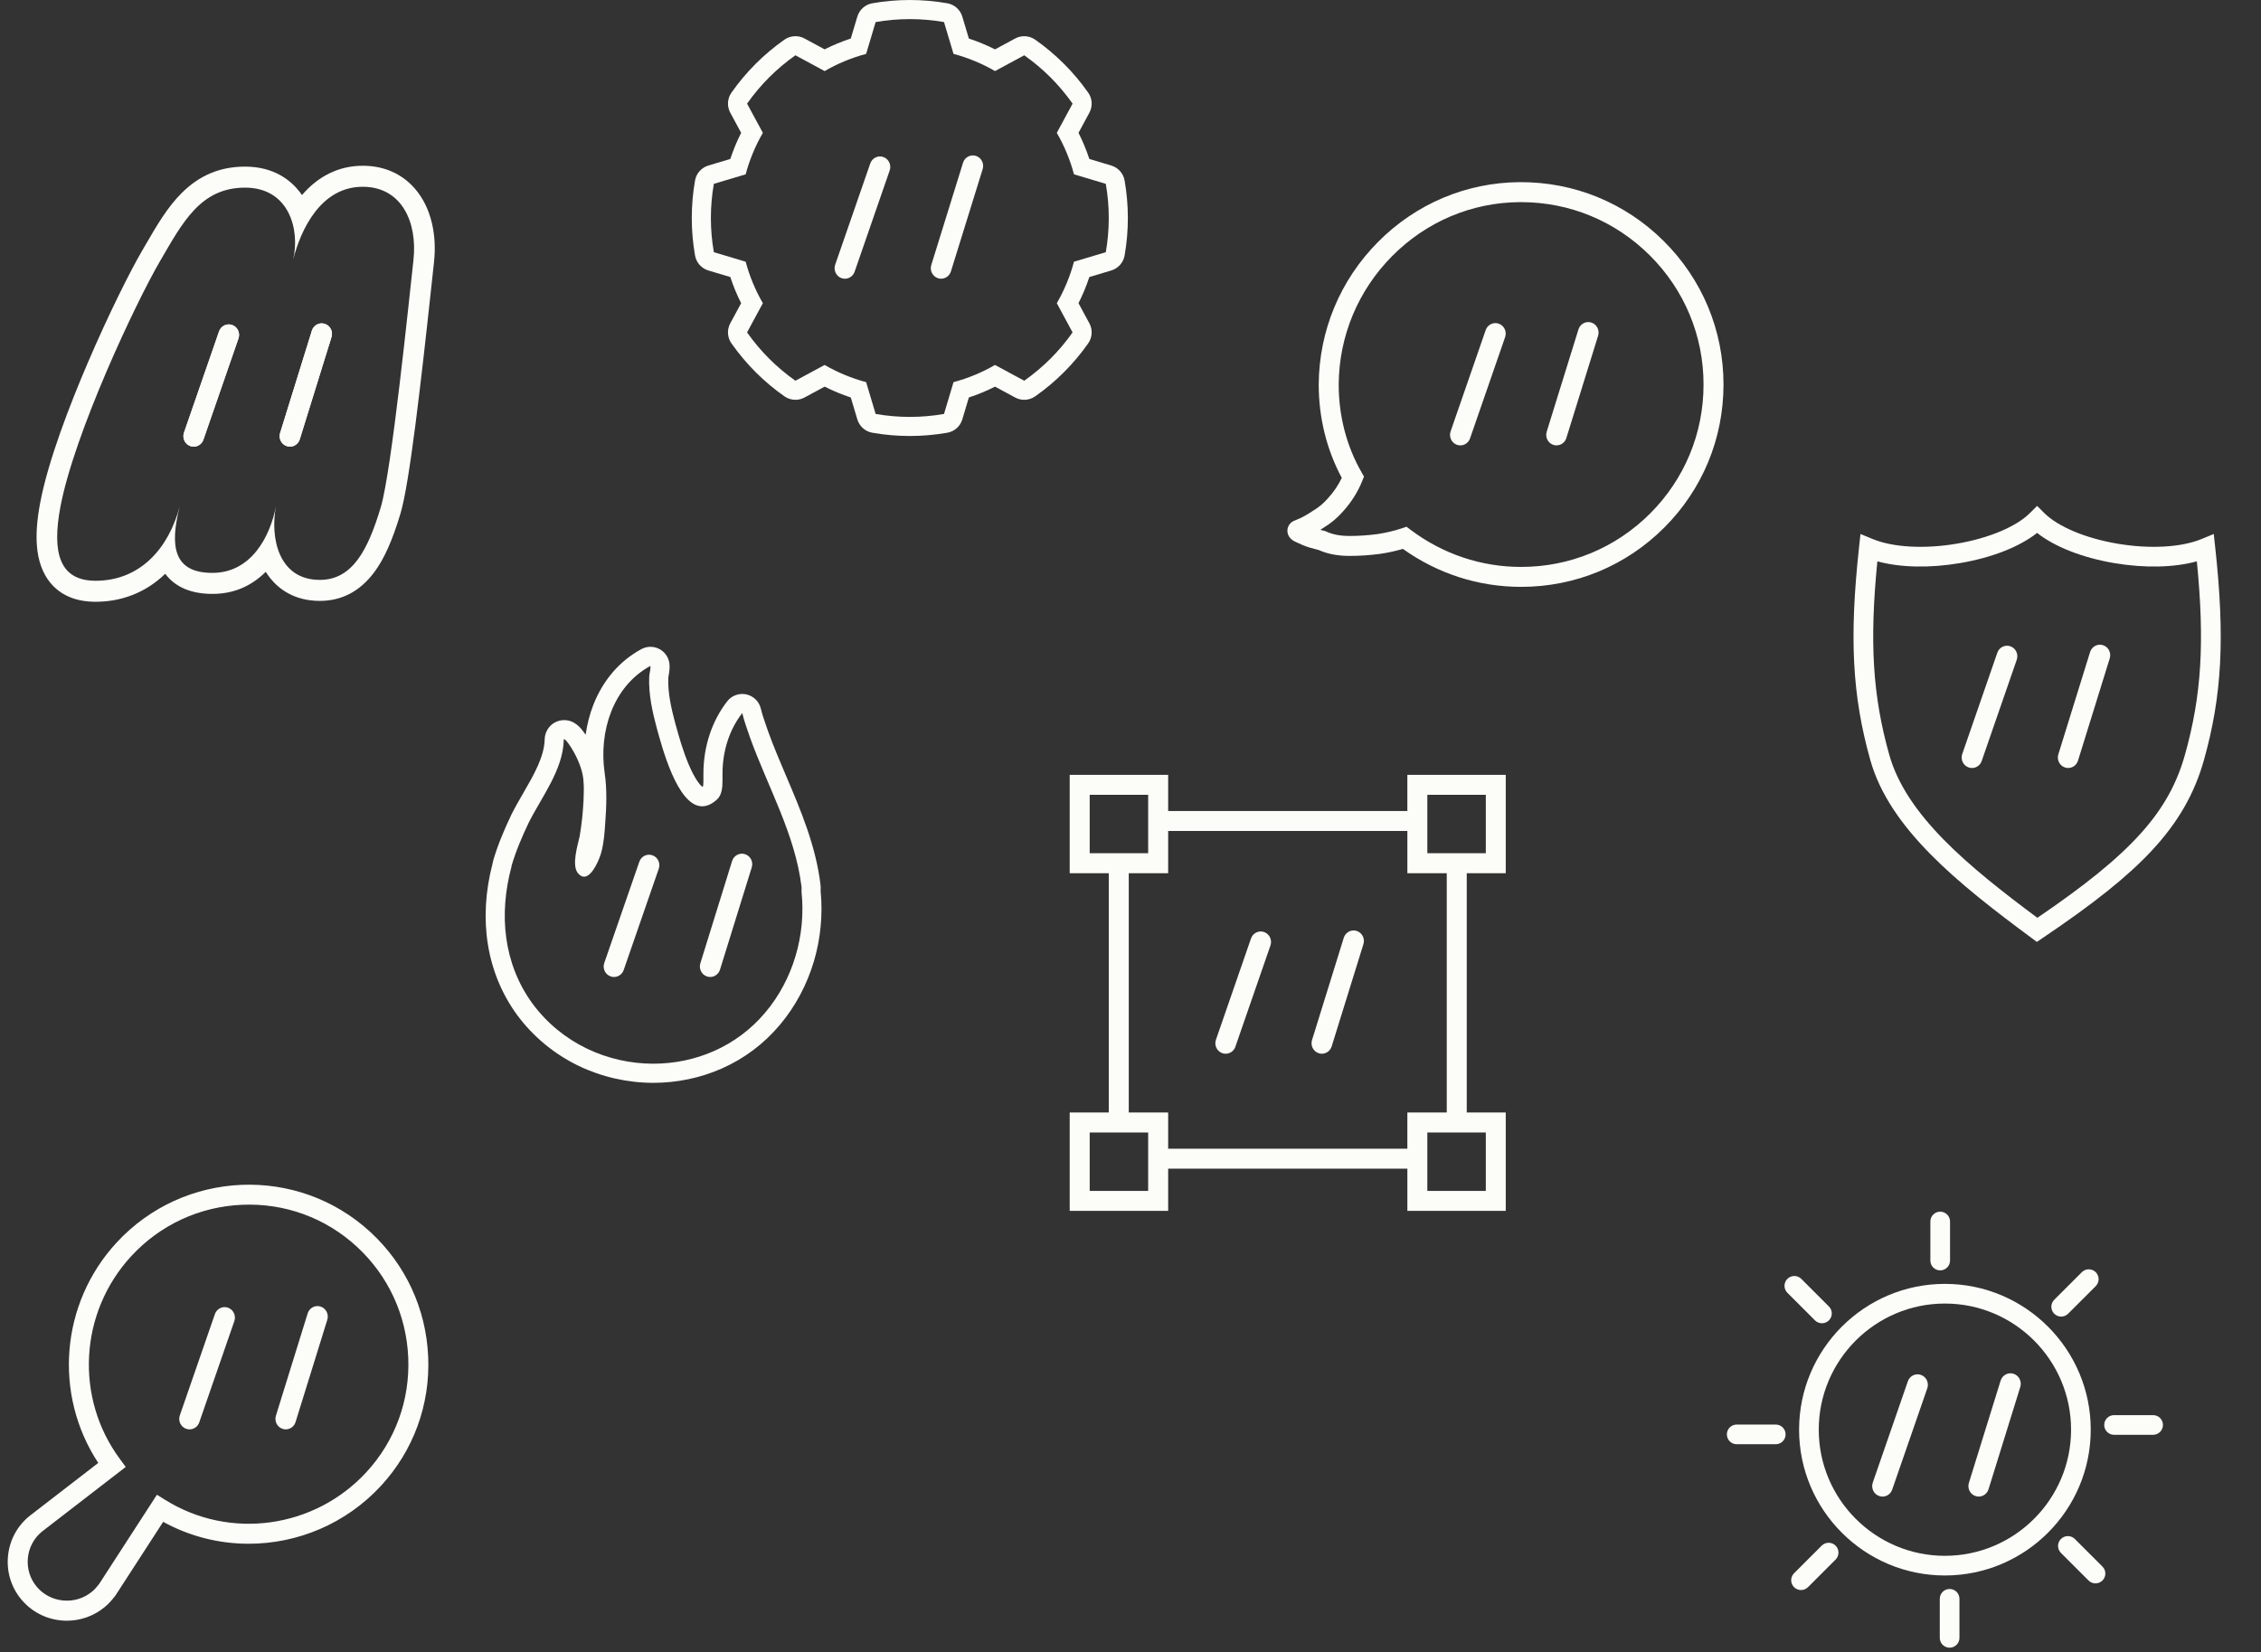 <svg width="353" height="258" viewBox="0 0 353 258" fill="none" xmlns="http://www.w3.org/2000/svg">
<rect x="0" y="0" width="353" height="258" fill="#333333" stroke="none"/>
<g clip-path="url(#clip0_1589_10095)">
<path d="M66.85 211.872C66.533 204.385 63.329 197.466 57.827 192.392C46.474 181.922 28.698 182.662 18.201 194.044C9.427 203.548 8.32 217.783 15.341 228.447L4.633 236.713L4.603 236.737C2.677 238.303 1.485 240.528 1.248 243.003C1.011 245.482 1.757 247.893 3.349 249.791C5.173 251.966 7.795 253.086 10.436 253.086C12.533 253.086 14.642 252.38 16.374 250.932C17.024 250.409 17.52 249.788 17.958 249.241L18.007 249.18L25.475 237.647C29.661 239.948 34.255 241.068 38.828 241.068C46.444 241.068 53.998 237.959 59.482 232.019C64.552 226.521 67.169 219.367 66.852 211.87L66.85 211.872ZM25.8 234.226L24.5 233.415L15.474 247.353C15.119 247.797 14.781 248.213 14.411 248.508L14.383 248.531C13.137 249.576 11.546 250.073 9.903 249.931C8.26 249.79 6.781 249.027 5.739 247.785C4.688 246.532 4.196 244.938 4.353 243.297C4.508 241.667 5.291 240.202 6.556 239.167L19.633 229.072L18.725 227.844C11.641 218.267 12.386 204.941 20.494 196.156C25.005 191.265 31.156 188.416 37.814 188.134C44.477 187.853 50.833 190.178 55.715 194.681C60.606 199.193 63.455 205.344 63.737 212C64.019 218.662 61.695 225.019 57.191 229.901C49.078 238.69 35.879 240.508 25.803 234.224L25.8 234.226Z" fill="#FCFDF8"/>
<path d="M44.612 223.207C44.452 223.207 44.288 223.182 44.126 223.131C43.278 222.857 42.809 221.936 43.078 221.072L48.034 205.098C48.303 204.234 49.207 203.756 50.054 204.03C50.901 204.303 51.37 205.225 51.102 206.088L46.145 222.062C45.928 222.76 45.296 223.207 44.611 223.207H44.612Z" fill="#FCFDF8"/>
<path d="M29.592 223.209C29.414 223.209 29.234 223.179 29.057 223.115C28.218 222.813 27.778 221.876 28.075 221.022L33.551 205.208C33.847 204.353 34.765 203.905 35.604 204.207C36.442 204.509 36.883 205.446 36.586 206.3L31.11 222.114C30.878 222.788 30.257 223.209 29.592 223.209Z" fill="#FCFDF8"/>
</g>
<g clip-path="url(#clip1_1589_10095)">
<path d="M128.125 139.164V138.518C128.125 138.398 128.118 138.28 128.103 138.161C127.368 132.057 125.007 126.513 122.724 121.151C121.748 118.856 120.738 116.484 119.899 114.154C119.798 113.853 119.693 113.549 119.591 113.255C119.292 112.392 118.982 111.498 118.793 110.679C118.534 109.558 117.653 108.685 116.53 108.437C116.316 108.39 116.101 108.368 115.887 108.368C114.979 108.368 114.106 108.783 113.534 109.518C111.139 112.597 109.821 116.605 109.821 120.805V121.899C109.821 122.39 109.792 122.653 109.766 122.789C109.724 122.82 109.687 122.846 109.656 122.868C109.352 122.631 108.558 121.826 107.519 119.371C106.607 117.215 105.952 114.848 105.561 113.434C105.512 113.255 105.467 113.093 105.426 112.949C104.809 110.654 104.251 108.211 104.337 105.888C104.337 105.866 104.338 105.843 104.338 105.821C104.346 105.757 104.371 105.618 104.39 105.515C104.455 105.153 104.537 104.703 104.537 104.186V103.987C104.537 102.936 103.984 101.962 103.08 101.424C102.61 101.145 102.083 101.005 101.555 101.005C101.066 101.005 100.577 101.125 100.133 101.366C96.753 103.199 94.17 106.188 92.66 110.007C92.073 111.493 91.662 113.09 91.432 114.739C91.323 114.579 91.215 114.426 91.108 114.282C90.699 113.734 89.743 112.452 88.08 112.452H88.079C87.024 112.452 86.06 112.987 85.503 113.883C85.207 114.358 85.046 114.91 85.037 115.482C84.974 118.183 83.31 121.057 81.701 123.837C81.077 124.914 80.431 126.03 79.877 127.137C79.869 127.154 79.861 127.171 79.853 127.188C78.947 129.089 77.805 131.626 76.996 134.403C76.952 134.551 76.921 134.703 76.9 134.855C74.62 143.593 75.976 151.978 80.734 158.494C80.738 158.499 80.741 158.503 80.745 158.509C83.23 161.869 86.544 164.611 90.327 166.435C93.933 168.174 97.973 169.093 102.011 169.093C105.696 169.093 109.389 168.32 112.691 166.856C116.219 165.293 119.266 163.004 121.747 160.054C124.138 157.227 125.978 153.797 127.066 150.135C128.117 146.6 128.482 142.812 128.122 139.169L128.125 139.164ZM102.012 166.106C94.882 166.106 87.729 162.933 83.143 156.731C78.564 150.462 77.867 142.699 79.858 135.333V135.234C80.555 132.845 81.549 130.556 82.545 128.466C84.536 124.485 87.92 120.205 88.019 115.528C88.019 115.461 88.041 115.428 88.079 115.428C88.501 115.428 91.014 119.18 91.105 122.096C91.204 123.091 91.105 124.086 91.105 124.982C91.005 126.973 90.807 128.764 90.507 130.556C90.209 131.949 89.213 135.035 90.209 136.328C90.538 136.736 90.868 136.905 91.186 136.905C92.506 136.905 93.651 134.005 93.891 133.044C94.289 131.551 94.388 130.058 94.489 128.565C94.688 125.878 94.787 123.19 94.389 120.603C93.493 114.233 95.683 107.167 101.555 103.983V104.182C101.555 104.679 101.356 105.277 101.356 105.774C101.257 108.46 101.853 111.149 102.55 113.736C103.309 116.432 105.708 125.91 109.629 125.91C110.338 125.91 111.097 125.599 111.905 124.883C112.702 124.186 112.801 122.992 112.801 121.897V120.802C112.801 117.418 113.797 114.034 115.887 111.347C116.185 112.641 116.684 113.935 117.081 115.129C119.868 122.892 124.147 130.256 125.143 138.517V139.313C125.84 145.982 123.849 152.949 119.47 158.123C114.967 163.48 108.498 166.104 102.012 166.104V166.106Z" fill="#FCFDF8"/>
<path d="M110.878 152.562C110.717 152.562 110.554 152.537 110.392 152.485C109.543 152.212 109.075 151.291 109.343 150.426L114.3 134.453C114.568 133.589 115.472 133.111 116.319 133.384C117.166 133.658 117.636 134.58 117.368 135.443L112.411 151.416C112.193 152.115 111.561 152.562 110.876 152.562H110.878Z" fill="#FCFDF8"/>
<path d="M95.858 152.564C95.679 152.564 95.5 152.534 95.323 152.47C94.484 152.167 94.044 151.231 94.341 150.377L99.816 134.563C100.113 133.708 101.031 133.26 101.87 133.562C102.707 133.864 103.148 134.801 102.852 135.655L97.376 151.469C97.143 152.143 96.522 152.564 95.858 152.564Z" fill="#FCFDF8"/>
</g>
<g clip-path="url(#clip2_1589_10095)">
<path d="M175.583 28.195C175.388 27.082 174.582 26.174 173.499 25.85L170.075 24.826C169.614 23.425 169.048 22.06 168.383 20.743L170.081 17.598C170.618 16.604 170.547 15.39 169.896 14.467C167.63 11.244 164.847 8.462 161.625 6.196C161.113 5.836 160.512 5.654 159.909 5.654C159.424 5.654 158.937 5.772 158.493 6.012L155.347 7.71C154.03 7.046 152.666 6.48 151.265 6.019L150.241 2.594C149.917 1.511 149.01 0.705 147.896 0.511C145.97 0.171 144.003 0.001 142.047 0.001C140.092 0.001 138.124 0.171 136.198 0.508C135.086 0.703 134.178 1.509 133.854 2.591L132.829 6.016C131.428 6.476 130.064 7.043 128.747 7.707L125.601 6.009C125.157 5.77 124.671 5.651 124.185 5.651C123.582 5.651 122.981 5.834 122.469 6.193C119.246 8.459 116.463 11.242 114.198 14.466C113.549 15.39 113.476 16.602 114.013 17.596L115.711 20.742C115.046 22.059 114.481 23.423 114.02 24.824L110.595 25.849C109.512 26.173 108.706 27.079 108.511 28.193C107.835 32.074 107.835 36.01 108.511 39.892C108.706 41.005 109.512 41.913 110.595 42.237L114.02 43.261C114.48 44.662 115.046 46.027 115.711 47.344L114.013 50.489C113.476 51.483 113.547 52.695 114.198 53.62C116.464 56.843 119.247 59.625 122.469 61.891C122.981 62.251 123.582 62.433 124.185 62.433C124.67 62.433 125.157 62.315 125.601 62.075L128.747 60.377C130.064 61.041 131.428 61.606 132.829 62.068L133.854 65.493C134.178 66.576 135.085 67.382 136.198 67.576C138.124 67.913 140.093 68.083 142.047 68.083C144.001 68.083 145.97 67.913 147.896 67.576C149.008 67.382 149.917 66.576 150.241 65.493L151.265 62.068C152.666 61.608 154.03 61.041 155.347 60.377L158.493 62.075C158.937 62.315 159.423 62.433 159.909 62.433C160.512 62.433 161.112 62.251 161.624 61.891C164.845 59.627 167.629 56.843 169.895 53.62C170.544 52.695 170.616 51.483 170.08 50.489L168.382 47.344C169.046 46.027 169.612 44.662 170.073 43.261L173.498 42.237C174.581 41.913 175.387 41.006 175.581 39.892C176.258 36.011 176.258 32.076 175.581 28.193L175.583 28.195ZM164.994 47.344L167.457 51.907C165.396 54.839 162.842 57.392 159.909 59.453L155.346 56.99C153.316 58.167 151.137 59.069 148.869 59.673L147.384 64.642C145.618 64.95 143.832 65.103 142.047 65.103C140.262 65.103 138.477 64.95 136.71 64.642L135.225 59.673C132.956 59.069 130.779 58.167 128.748 56.99L124.185 59.453C121.253 57.392 118.7 54.839 116.638 51.907L119.102 47.344C117.925 45.313 117.022 43.134 116.419 40.867L111.45 39.382C110.835 35.85 110.835 32.239 111.45 28.708L116.419 27.223C117.022 24.954 117.925 22.776 119.102 20.746L116.638 16.183C118.7 13.251 121.253 10.698 124.185 8.635L128.748 11.098C130.779 9.922 132.958 9.019 135.225 8.415L136.71 3.446C138.477 3.139 140.262 2.985 142.047 2.985C143.832 2.985 145.618 3.139 147.384 3.446L148.869 8.415C151.138 9.019 153.316 9.922 155.346 11.098L159.909 8.635C162.841 10.696 165.396 13.25 167.457 16.183L164.994 20.746C166.17 22.776 167.073 24.955 167.676 27.223L172.645 28.708C173.261 32.239 173.261 35.85 172.645 39.382L167.676 40.867C167.073 43.136 166.17 45.313 164.994 47.344Z" fill="#FCFDF8"/>
<path d="M146.931 43.523C146.77 43.523 146.606 43.498 146.444 43.447C145.596 43.173 145.128 42.252 145.396 41.388L150.353 25.414C150.621 24.55 151.525 24.072 152.372 24.345C153.219 24.619 153.689 25.541 153.421 26.404L148.464 42.378C148.246 43.076 147.614 43.523 146.929 43.523H146.931Z" fill="#FCFDF8"/>
<path d="M131.91 43.525C131.732 43.525 131.552 43.495 131.375 43.431C130.536 43.129 130.097 42.192 130.393 41.338L135.869 25.524C136.166 24.669 137.084 24.221 137.923 24.523C138.76 24.825 139.201 25.762 138.904 26.616L133.429 42.43C133.196 43.104 132.575 43.525 131.91 43.525Z" fill="#FCFDF8"/>
</g>
<g clip-path="url(#clip3_1589_10095)">
<path d="M56.633 29.166C62.668 29.166 65.217 34.635 64.546 40.651C63.828 47.088 61.14 73.576 59.449 79.206C57.438 85.906 55.023 90.554 49.926 90.554C43.488 90.554 42.147 83.991 43.086 79.069C42.147 83.854 39.197 89.46 33.16 89.46C27.124 89.46 26.454 85.359 28.064 79.069C26.32 85.631 21.893 90.69 14.919 90.69C9.285 90.69 8.092 86.313 9.42 79.205C11.566 67.72 21.224 47.212 24.979 40.786C28.486 34.786 31.283 29.301 38.258 29.301C45.232 29.301 46.842 36.001 45.769 40.512C46.975 35.863 50.061 29.165 56.633 29.165V29.166ZM56.633 25.884C52.967 25.884 49.704 27.464 47.151 30.46C47.041 30.301 46.925 30.141 46.805 29.985C45.409 28.176 42.794 26.019 38.259 26.019C34.398 26.019 31.171 27.358 28.396 30.113C26.141 32.35 24.498 35.177 22.759 38.17C22.58 38.481 22.397 38.792 22.215 39.107C20.352 42.295 16.98 48.999 13.647 56.786C10.964 63.056 7.504 71.929 6.259 78.591C5.776 81.177 5.612 83.346 5.761 85.222C5.945 87.569 6.638 89.498 7.821 90.955C9.446 92.956 11.834 93.97 14.921 93.97C19.024 93.97 22.734 92.508 25.649 89.741C25.697 89.694 25.747 89.648 25.795 89.602C25.8 89.609 25.804 89.614 25.81 89.621C27.379 91.691 29.854 92.741 33.165 92.741C36.475 92.741 39.211 91.553 41.49 89.293C41.716 89.658 41.963 90.005 42.23 90.333C43.522 91.93 45.906 93.834 49.932 93.834C53.351 93.834 56.205 92.335 58.413 89.379C59.979 87.279 61.251 84.437 62.533 80.166C63.903 75.606 65.671 60.318 67.376 44.476C67.527 43.071 67.657 41.856 67.751 41.02C67.994 38.842 67.886 36.759 67.431 34.837C66.926 32.701 66.021 30.877 64.738 29.414C62.716 27.105 59.915 25.884 56.64 25.884H56.637H56.633Z" fill="#FCFDF8"/>
<path d="M45.267 69.748C45.107 69.748 44.943 69.723 44.781 69.671C43.933 69.397 43.465 68.477 43.733 67.612L48.69 51.639C48.958 50.774 49.862 50.296 50.709 50.57C51.556 50.844 52.026 51.766 51.758 52.629L46.801 68.602C46.583 69.301 45.951 69.748 45.266 69.748H45.267Z" fill="#FCFDF8"/>
<path d="M30.241 69.751C30.062 69.751 29.882 69.721 29.705 69.657C28.866 69.355 28.427 68.418 28.724 67.564L34.199 51.75C34.496 50.895 35.414 50.447 36.253 50.749C37.09 51.052 37.531 51.989 37.234 52.842L31.759 68.656C31.526 69.33 30.905 69.751 30.241 69.751Z" fill="#FCFDF8"/>
<path d="M45.267 69.748C45.107 69.748 44.943 69.723 44.781 69.671C43.933 69.397 43.465 68.477 43.733 67.612L48.69 51.639C48.958 50.774 49.862 50.296 50.709 50.57C51.556 50.844 52.026 51.766 51.758 52.629L46.801 68.602C46.583 69.301 45.951 69.748 45.266 69.748H45.267Z" fill="#FCFDF8"/>
<path d="M30.241 69.751C30.062 69.751 29.882 69.721 29.705 69.657C28.866 69.355 28.427 68.418 28.724 67.564L34.199 51.75C34.496 50.895 35.414 50.447 36.253 50.749C37.09 51.052 37.531 51.989 37.234 52.842L31.759 68.656C31.526 69.33 30.905 69.751 30.241 69.751Z" fill="#FCFDF8"/>
</g>
<g clip-path="url(#clip4_1589_10095)">
<path d="M345.844 85.423L345.624 83.386L343.731 84.168C340.54 85.485 335.618 85.757 330.563 84.895C325.565 84.043 321.292 82.244 319.132 80.084L318.046 78.997L316.959 80.084C314.799 82.244 310.526 84.043 305.529 84.895C300.474 85.757 295.551 85.486 292.361 84.168L290.468 83.386L290.247 85.423C288.707 99.624 289.182 108.637 292 118.68C294.994 129.35 305.597 137.899 317.132 146.439L318.005 147.084L318.905 146.478C326.946 141.066 332.211 136.846 335.977 132.797C340.038 128.43 342.617 123.944 344.095 118.68C346.913 108.636 347.389 99.622 345.847 85.423H345.844ZM318.085 143.321C307.338 135.329 297.617 127.328 294.957 117.849C292.382 108.674 291.854 100.341 293.104 87.658C296.677 88.634 301.266 88.741 306.045 87.925C311.018 87.076 315.291 85.389 318.044 83.219C320.799 85.389 325.071 87.076 330.044 87.925C334.822 88.741 339.411 88.634 342.985 87.658C344.235 100.341 343.705 108.674 341.131 117.849C338.605 126.849 332.751 133.35 318.085 143.321Z" fill="#FCFDF8"/>
<path d="M322.894 119.928C322.734 119.928 322.57 119.904 322.408 119.852C321.56 119.578 321.091 118.658 321.36 117.793L326.316 101.82C326.585 100.955 327.489 100.477 328.336 100.751C329.183 101.024 329.653 101.946 329.385 102.81L324.428 118.783C324.21 119.481 323.578 119.928 322.893 119.928H322.894Z" fill="#FCFDF8"/>
<path d="M307.874 119.93C307.696 119.93 307.516 119.9 307.339 119.836C306.5 119.534 306.06 118.597 306.357 117.743L311.833 101.929C312.13 101.074 313.048 100.626 313.886 100.928C314.724 101.231 315.165 102.168 314.868 103.021L309.393 118.835C309.16 119.509 308.539 119.93 307.874 119.93Z" fill="#FCFDF8"/>
</g>
<g clip-path="url(#clip5_1589_10095)">
<path d="M235.095 136.358V120.999H219.724V126.649H182.379V120.999H167.008V136.358H173.107V173.727H167.008V189.086H182.379V182.495H219.725V189.086H235.096V173.727H228.997V136.358H235.096H235.095ZM222.845 124.117H231.974V133.24H222.845V124.117ZM170.129 133.24V124.117H179.258V133.24H170.129ZM179.258 185.968H170.129V176.845H179.258V185.968ZM231.974 176.845V185.968H222.845V176.845H231.974ZM225.875 173.727H219.724V179.377H182.379V173.727H176.228V136.358H182.379V129.767H219.725V136.358H225.876V173.727H225.875Z" fill="#FCFDF8"/>
<path d="M206.376 164.548C206.215 164.548 206.052 164.523 205.89 164.472C205.041 164.198 204.573 163.277 204.841 162.413L209.798 146.44C210.066 145.575 210.97 145.097 211.817 145.371C212.664 145.644 213.134 146.566 212.866 147.43L207.909 163.403C207.691 164.101 207.059 164.548 206.375 164.548H206.376Z" fill="#FCFDF8"/>
<path d="M191.356 164.55C191.177 164.55 190.998 164.52 190.821 164.456C189.982 164.154 189.542 163.217 189.839 162.363L195.314 146.549C195.611 145.694 196.529 145.246 197.368 145.548C198.205 145.851 198.647 146.788 198.35 147.641L192.874 163.455C192.641 164.129 192.02 164.55 191.356 164.55Z" fill="#FCFDF8"/>
</g>
<g clip-path="url(#clip6_1589_10095)">
<path d="M303.651 200.487C291.096 200.487 280.883 210.701 280.883 223.255C280.883 235.809 291.097 246.023 303.651 246.023C316.205 246.023 326.419 235.809 326.419 223.255C326.419 210.701 316.205 200.487 303.651 200.487ZM303.651 242.953C292.79 242.953 283.955 234.116 283.955 223.256C283.955 212.396 292.79 203.559 303.651 203.559C314.512 203.559 323.347 212.395 323.347 223.255C323.347 234.115 314.511 242.951 303.651 242.951V242.953Z" fill="#FCFDF8"/>
<path d="M302.915 198.38C303.763 198.38 304.451 197.693 304.451 196.844V190.748C304.451 189.899 303.763 189.212 302.915 189.212C302.067 189.212 301.379 189.899 301.379 190.748V196.844C301.379 197.693 302.067 198.38 302.915 198.38Z" fill="#FCFDF8"/>
<path d="M284.452 206.638C284.846 206.638 285.238 206.488 285.539 206.189C286.14 205.589 286.14 204.616 285.539 204.017L281.228 199.705C280.629 199.105 279.655 199.105 279.056 199.705C278.455 200.304 278.455 201.278 279.056 201.877L283.367 206.189C283.667 206.488 284.06 206.638 284.454 206.638H284.452Z" fill="#FCFDF8"/>
<path d="M277.24 222.456H271.143C270.295 222.456 269.607 223.143 269.607 223.992C269.607 224.84 270.295 225.528 271.143 225.528H277.24C278.088 225.528 278.776 224.84 278.776 223.992C278.776 223.143 278.088 222.456 277.24 222.456Z" fill="#FCFDF8"/>
<path d="M284.41 241.365L280.099 245.676C279.498 246.275 279.498 247.249 280.099 247.848C280.398 248.148 280.792 248.298 281.186 248.298C281.579 248.298 281.971 248.148 282.272 247.848L286.583 243.537C287.184 242.938 287.184 241.964 286.583 241.365C285.984 240.764 285.011 240.764 284.411 241.365H284.41Z" fill="#FCFDF8"/>
<path d="M304.386 248.13C303.537 248.13 302.85 248.818 302.85 249.666V255.763C302.85 256.611 303.537 257.299 304.386 257.299C305.234 257.299 305.922 256.611 305.922 255.763V249.666C305.922 248.818 305.234 248.13 304.386 248.13Z" fill="#FCFDF8"/>
<path d="M323.935 240.324C323.336 239.723 322.362 239.724 321.763 240.324C321.164 240.923 321.164 241.896 321.763 242.496L326.074 246.807C326.374 247.107 326.767 247.256 327.161 247.256C327.554 247.256 327.947 247.107 328.247 246.807C328.847 246.208 328.847 245.234 328.247 244.635L323.936 240.324H323.935Z" fill="#FCFDF8"/>
<path d="M336.156 220.983H330.059C329.211 220.983 328.523 221.671 328.523 222.519C328.523 223.367 329.211 224.055 330.059 224.055H336.156C337.004 224.055 337.692 223.367 337.692 222.519C337.692 221.671 337.004 220.983 336.156 220.983Z" fill="#FCFDF8"/>
<path d="M321.802 205.595C322.196 205.595 322.588 205.445 322.889 205.145L327.2 200.834C327.799 200.235 327.799 199.261 327.2 198.662C326.601 198.063 325.627 198.063 325.028 198.662L320.717 202.973C320.118 203.572 320.118 204.546 320.717 205.145C321.017 205.445 321.41 205.595 321.804 205.595H321.802Z" fill="#FCFDF8"/>
<path d="M308.928 233.702C308.767 233.702 308.604 233.678 308.442 233.626C307.593 233.352 307.125 232.432 307.393 231.567L312.35 215.594C312.618 214.729 313.522 214.251 314.369 214.525C315.216 214.798 315.686 215.72 315.418 216.584L310.461 232.557C310.243 233.255 309.611 233.702 308.926 233.702H308.928Z" fill="#FCFDF8"/>
<path d="M293.905 233.704C293.726 233.704 293.546 233.674 293.369 233.61C292.531 233.308 292.091 232.371 292.388 231.517L297.863 215.703C298.16 214.848 299.078 214.4 299.917 214.702C300.754 215.005 301.195 215.941 300.899 216.795L295.423 232.609C295.19 233.283 294.569 233.704 293.905 233.704Z" fill="#FCFDF8"/>
</g>
<g clip-path="url(#clip7_1589_10095)">
<path d="M259.746 37.639C253.726 31.657 245.742 28.395 237.265 28.444C228.927 28.497 221.073 31.813 215.148 37.781C209.228 43.744 205.938 51.646 205.885 60.044C205.885 65.221 207.128 70.243 209.488 74.622C208.952 75.753 208.221 76.837 207.345 77.791L207.32 77.819C206.638 78.599 205.922 79.201 205.065 79.714L205.003 79.754C204.257 80.251 203.264 80.871 202.196 81.261C201.507 81.502 201.05 82.074 201.001 82.76C200.947 83.5 201.368 84.167 202.124 84.546C202.375 84.671 202.592 84.765 202.784 84.846C202.959 84.921 203.11 84.987 203.279 85.071L203.362 85.109C204.168 85.455 205.034 85.678 205.878 85.889C207.278 86.509 208.856 86.81 210.699 86.81C212.31 86.81 213.845 86.705 215.526 86.482L215.558 86.478C216.774 86.291 217.937 86.035 219.027 85.714C224.473 89.595 230.836 91.643 237.484 91.643C245.927 91.643 253.863 88.357 259.831 82.39C265.798 76.423 269.084 68.486 269.084 60.044C269.084 51.601 265.766 43.622 259.745 37.639H259.746ZM220.249 82.745L219.595 82.255L218.82 82.514C217.683 82.892 216.432 83.189 215.1 83.395C213.564 83.599 212.166 83.694 210.7 83.694C209.235 83.694 208.063 83.467 207.047 82.997L206.913 82.936L206.772 82.9C206.555 82.846 206.343 82.793 206.134 82.738C206.336 82.612 206.525 82.488 206.704 82.369C207.812 81.699 208.779 80.888 209.657 79.886C210.948 78.475 211.991 76.826 212.675 75.118L212.955 74.417L212.578 73.762C210.24 69.696 209.005 64.953 209.005 60.054C209.053 52.489 212.021 45.359 217.362 39.978C222.701 34.599 229.777 31.612 237.286 31.564C237.347 31.564 237.408 31.564 237.469 31.564C245.041 31.564 252.165 34.504 257.548 39.853C262.978 45.247 265.967 52.419 265.967 60.046C265.967 67.674 263.005 74.809 257.626 80.188C252.247 85.567 245.095 88.529 237.484 88.529C231.25 88.529 225.29 86.529 220.249 82.748V82.745Z" fill="#FCFDF8"/>
<path d="M243.015 69.548C242.854 69.548 242.69 69.523 242.528 69.472C241.68 69.198 241.212 68.277 241.48 67.412L246.437 51.439C246.705 50.575 247.609 50.097 248.456 50.37C249.303 50.644 249.773 51.566 249.505 52.429L244.548 68.403C244.33 69.101 243.698 69.548 243.013 69.548H243.015Z" fill="#FCFDF8"/>
<path d="M227.994 69.55C227.816 69.55 227.636 69.52 227.459 69.456C226.62 69.153 226.181 68.217 226.477 67.363L231.953 51.549C232.25 50.694 233.168 50.246 234.007 50.548C234.844 50.85 235.285 51.787 234.988 52.641L229.513 68.455C229.28 69.129 228.659 69.55 227.994 69.55Z" fill="#FCFDF8"/>
</g>
<defs>
<clipPath id="clip0_1589_10095">
<rect width="68.087" height="68.087" fill="white" transform="translate(0 185)"/>
</clipPath>
<clipPath id="clip1_1589_10095">
<rect width="68.087" height="68.087" fill="white" transform="translate(67.999 101)"/>
</clipPath>
<clipPath id="clip2_1589_10095">
<rect width="68.087" height="68.087" fill="white" transform="translate(107.999)"/>
</clipPath>
<clipPath id="clip3_1589_10095">
<rect width="68.087" height="68.087" fill="white" transform="translate(2.742 25.883)"/>
</clipPath>
<clipPath id="clip4_1589_10095">
<rect width="68.087" height="68.087" fill="white" transform="translate(283.999 79)"/>
</clipPath>
<clipPath id="clip5_1589_10095">
<rect width="68.087" height="68.087" fill="white" transform="translate(166.999 121)"/>
</clipPath>
<clipPath id="clip6_1589_10095">
<rect width="68.087" height="68.087" fill="white" transform="translate(269.603 189.212)"/>
</clipPath>
<clipPath id="clip7_1589_10095">
<rect width="68.087" height="68.087" fill="white" transform="translate(200.999 26)"/>
</clipPath>
</defs>
</svg>
